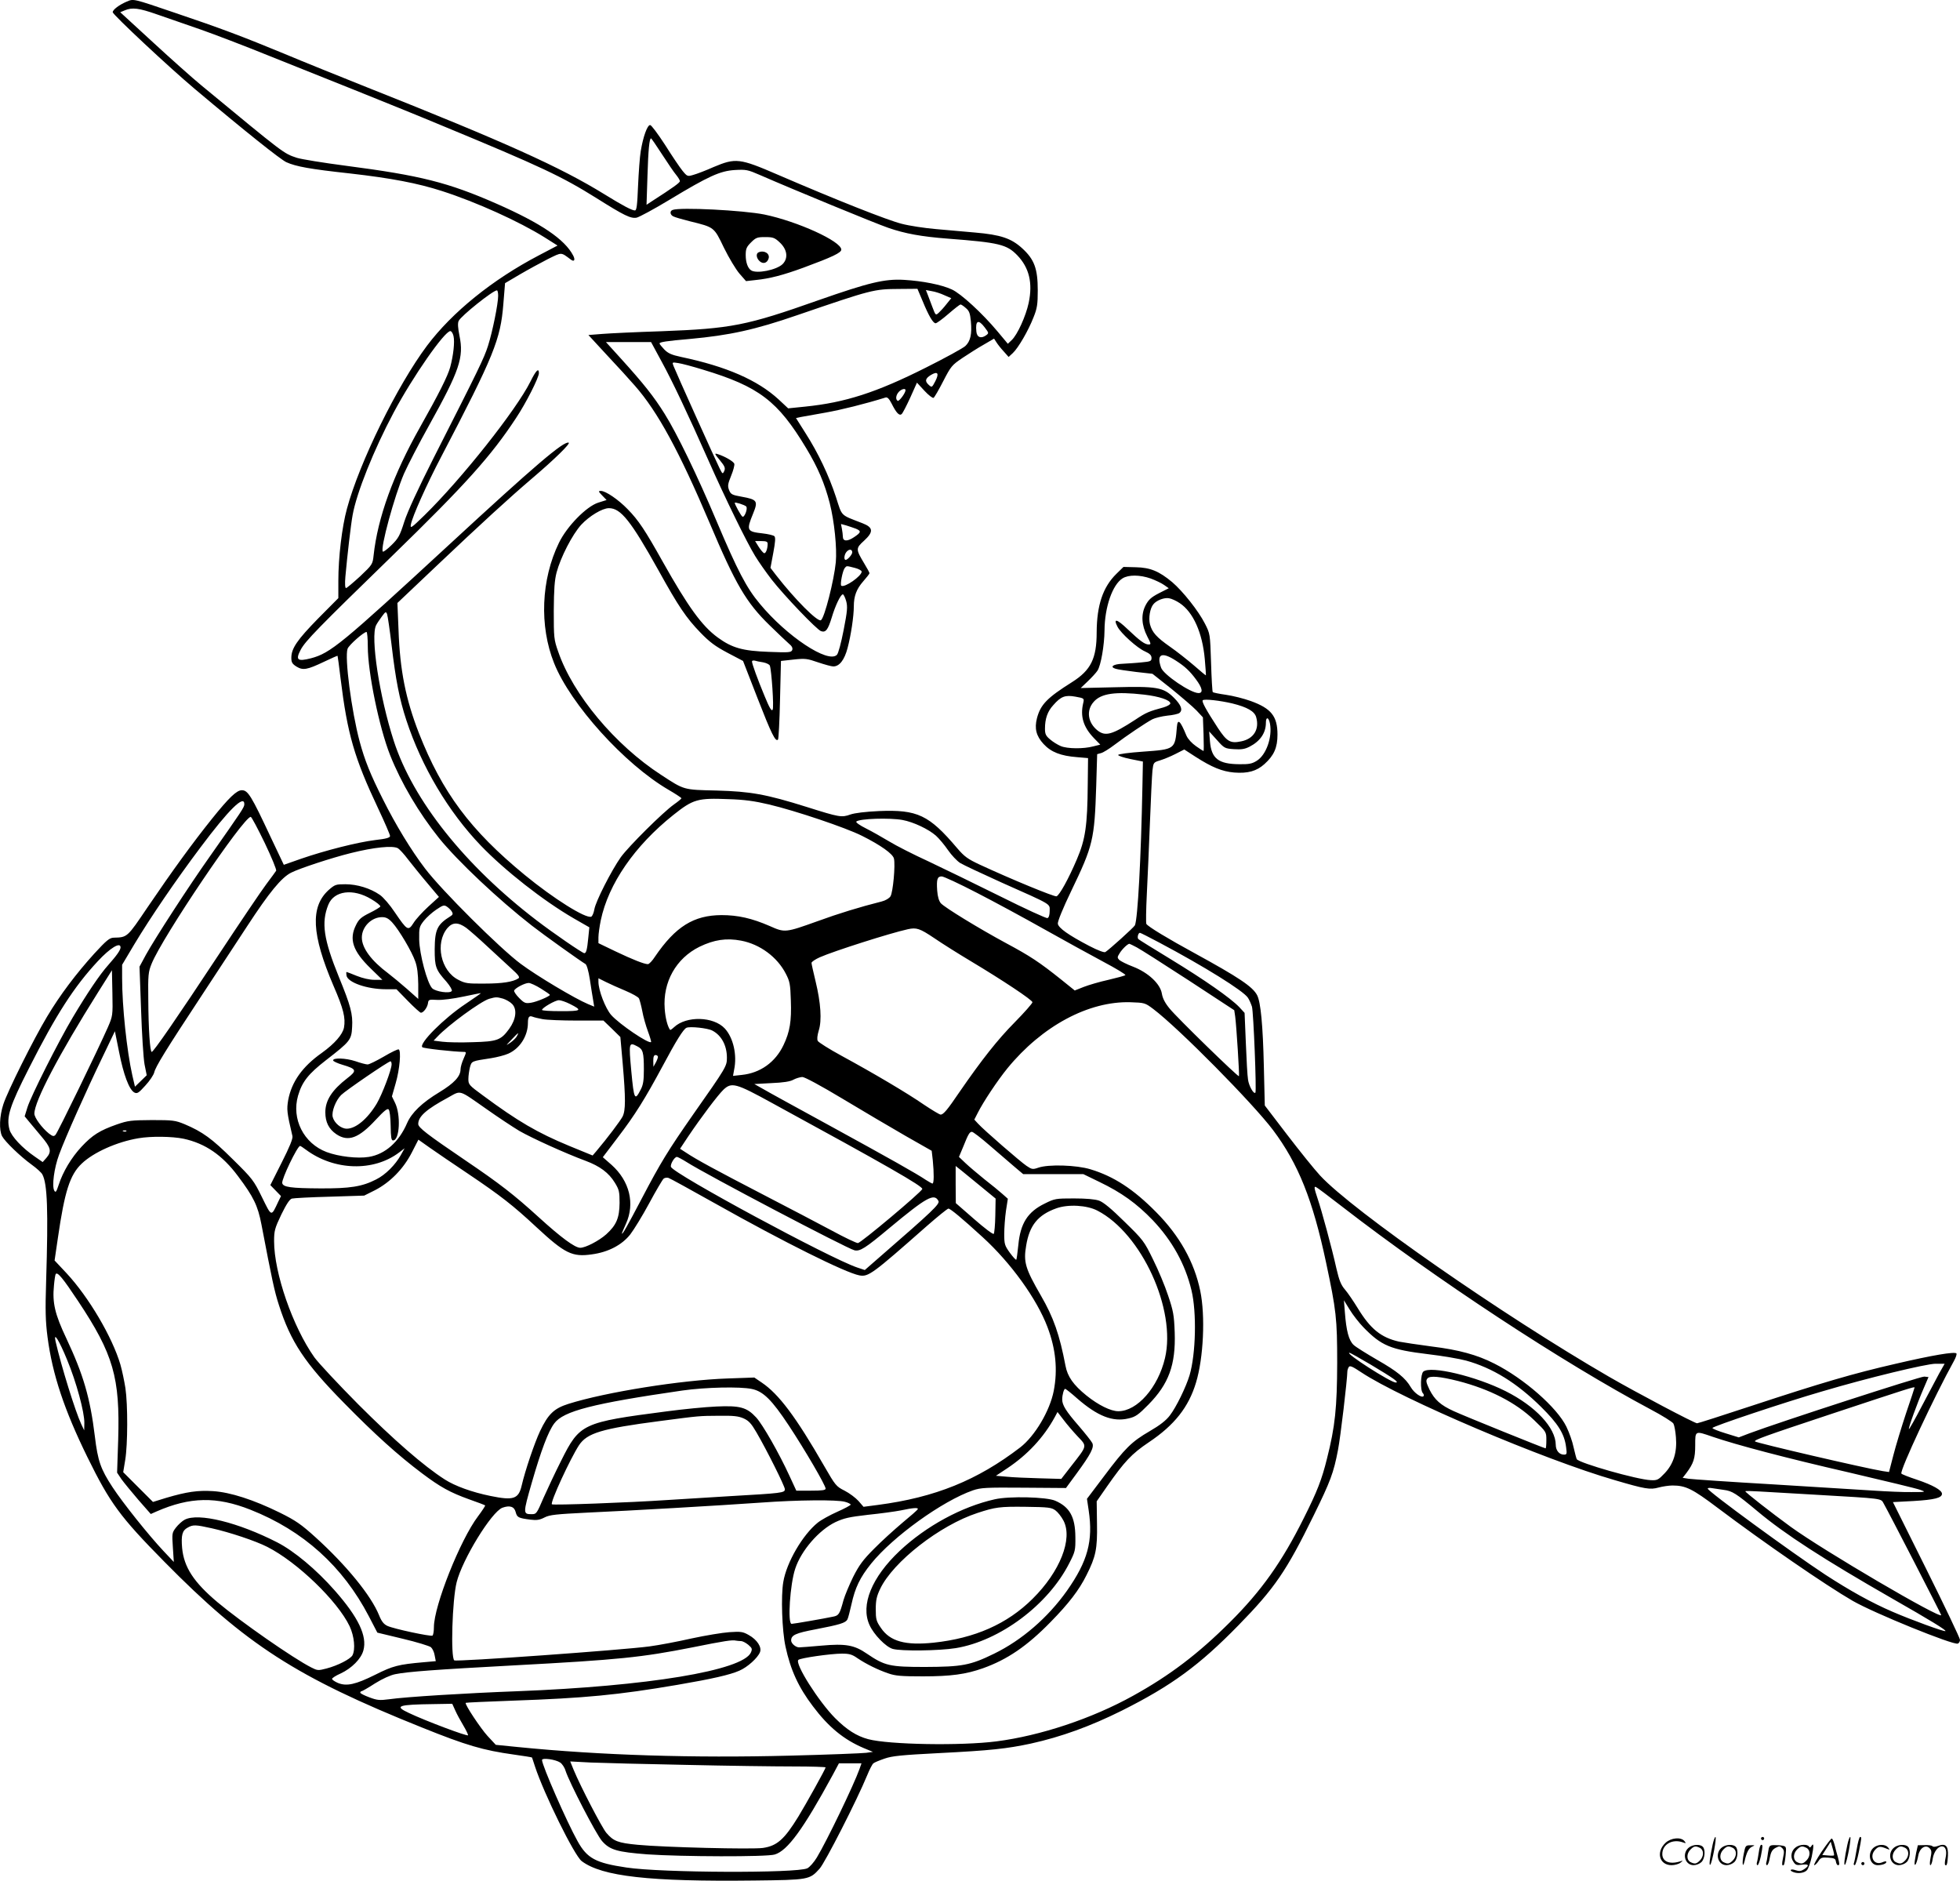 <?xml version="1.0" encoding="UTF-8"?>
<svg xmlns="http://www.w3.org/2000/svg" version="1.0" viewBox="0 0 1250.937 1200.219" preserveAspectRatio="xMidYMid meet">
  <g transform="translate(-0.063,1200.298) scale(0.1,-0.1)" fill="#000000" stroke="none">
    <path d="M810 11993 c-49 -21 -90 -52 -90 -68 0 -15 361 -353 523 -489 329 -277 547 -450 585 -468 62 -28 150 -44 407 -72 263 -30 431 -62 586 -112 221 -71 494 -195 654 -295 l84 -53 -120 -63 c-296 -155 -552 -362 -713 -576 -190 -254 -431 -744 -511 -1040 -32 -117 -55 -311 -55 -461 l0 -110 -129 -130 c-134 -137 -171 -191 -171 -251 0 -29 6 -39 33 -56 41 -25 67 -21 176 31 46 22 85 39 86 38 1 -2 10 -66 19 -143 44 -358 88 -509 240 -831 42 -89 76 -168 76 -176 0 -11 -24 -18 -95 -26 -113 -14 -318 -66 -472 -119 l-111 -39 -83 175 c-125 267 -146 301 -185 301 -33 0 -82 -47 -192 -184 -121 -151 -250 -328 -409 -562 -131 -194 -129 -193 -217 -195 -26 -1 -45 -16 -124 -102 -115 -127 -218 -263 -301 -402 -86 -143 -252 -476 -279 -559 -25 -76 -28 -165 -8 -204 19 -35 115 -128 188 -181 32 -23 63 -51 69 -63 32 -60 38 -226 24 -683 -6 -186 -4 -254 9 -355 31 -238 107 -465 254 -765 145 -295 208 -381 492 -669 520 -528 844 -737 1645 -1058 283 -114 390 -145 584 -172 63 -9 116 -17 117 -19 1 -1 9 -27 19 -57 57 -174 251 -568 298 -604 129 -98 434 -132 1101 -124 348 4 354 5 417 75 35 38 240 440 304 596 15 37 33 72 40 77 7 6 39 19 71 30 48 17 110 23 344 35 336 17 435 28 590 61 194 43 379 110 580 210 317 159 494 288 745 545 231 236 306 346 480 701 107 218 127 271 155 417 16 81 59 446 60 503 0 7 4 19 9 27 7 11 23 4 80 -34 256 -170 1170 -559 1618 -688 194 -57 225 -62 279 -47 26 7 66 13 89 13 84 0 127 -21 286 -141 299 -225 691 -495 864 -595 137 -79 642 -284 671 -273 8 3 14 14 14 24 0 10 -96 212 -214 449 l-214 430 132 7 c133 8 181 20 181 46 0 23 -59 56 -160 90 -52 17 -97 35 -99 39 -12 18 213 498 335 718 13 23 20 45 16 49 -12 12 -151 -11 -391 -67 -266 -61 -471 -121 -917 -268 -185 -61 -341 -111 -347 -111 -16 0 -382 193 -562 297 -677 392 -1635 1058 -1844 1284 -37 40 -131 157 -210 260 l-143 187 -6 248 c-6 264 -20 412 -43 456 -28 54 -116 113 -399 268 -171 93 -298 170 -308 187 -3 5 -2 89 3 188 5 99 14 306 20 460 6 154 13 303 16 331 6 50 7 52 47 64 23 7 68 25 99 41 l57 29 71 -46 c106 -68 170 -94 247 -101 88 -7 144 9 194 54 61 55 83 105 83 188 0 117 -40 167 -170 214 -44 16 -116 34 -159 40 -43 6 -81 14 -84 17 -3 3 -8 88 -11 189 -6 183 -6 183 -39 248 -41 81 -141 207 -209 265 -84 70 -140 93 -232 95 l-79 2 -45 -44 c-86 -84 -125 -200 -126 -373 0 -168 -37 -242 -157 -318 -159 -100 -201 -143 -224 -230 -17 -66 -5 -114 42 -165 48 -52 110 -76 214 -84 l70 -6 -2 -170 c-2 -260 -15 -349 -69 -475 -54 -127 -111 -229 -130 -237 -13 -5 -287 108 -490 202 -77 36 -98 51 -145 106 -180 212 -253 246 -499 236 -84 -4 -153 -12 -182 -22 -56 -20 -69 -18 -278 48 -261 82 -360 99 -575 105 -214 5 -205 2 -355 100 -293 190 -563 512 -657 787 -27 76 -28 89 -28 260 1 138 5 195 18 245 26 97 100 241 157 304 52 56 135 106 177 106 76 0 140 -81 317 -398 126 -228 177 -303 266 -395 60 -62 95 -88 174 -130 l99 -52 93 -239 c88 -226 114 -279 130 -263 4 3 10 118 13 254 l6 248 81 9 c74 8 87 6 156 -18 42 -14 85 -26 97 -26 39 0 71 41 91 117 22 82 40 205 40 266 0 66 17 111 60 160 22 25 40 48 40 52 0 4 -15 32 -34 63 -54 90 -54 96 -1 144 62 57 60 85 -10 112 -144 56 -128 40 -169 167 -45 137 -113 281 -195 409 l-60 95 32 7 c18 3 88 16 157 28 101 18 250 55 382 96 12 4 23 -7 39 -38 30 -60 49 -80 64 -68 7 6 31 53 55 105 l43 96 48 -52 c26 -28 52 -48 58 -45 6 4 34 52 62 107 49 95 55 102 123 148 39 26 100 65 136 85 l65 38 15 -23 c8 -13 29 -40 47 -59 l31 -35 27 25 c35 33 99 143 132 228 23 57 27 82 27 172 0 139 -22 198 -100 269 -69 63 -137 86 -300 100 -66 6 -177 16 -249 22 -71 6 -171 21 -220 34 -91 23 -412 150 -790 313 -245 106 -269 108 -410 49 -49 -22 -107 -44 -129 -50 -37 -11 -39 -11 -70 27 -17 21 -67 95 -111 165 -45 69 -87 126 -95 126 -18 0 -45 -75 -60 -167 -6 -35 -13 -134 -17 -220 -5 -125 -9 -158 -20 -158 -19 0 -78 31 -196 104 -279 172 -630 331 -1512 681 -170 68 -409 164 -530 215 -261 108 -406 163 -700 262 -265 90 -261 90 -305 71z m193 -82 c62 -21 186 -65 277 -96 91 -32 282 -105 425 -163 143 -57 393 -157 555 -222 162 -65 417 -168 565 -230 631 -261 761 -323 982 -461 178 -112 219 -132 257 -125 17 4 110 54 206 112 255 154 326 186 421 192 71 4 82 2 160 -32 208 -91 742 -311 819 -337 107 -37 211 -56 380 -69 328 -25 376 -37 443 -106 76 -79 100 -176 73 -304 -18 -84 -72 -204 -109 -238 l-24 -23 -66 79 c-97 116 -234 242 -292 268 -65 30 -186 54 -305 61 -124 7 -223 -17 -546 -130 -461 -163 -556 -181 -1004 -198 -157 -5 -325 -13 -375 -17 l-89 -7 119 -129 c66 -70 146 -158 178 -195 146 -166 283 -419 477 -876 165 -391 233 -507 382 -652 51 -50 106 -102 122 -116 21 -17 27 -29 23 -42 -7 -16 -20 -17 -150 -12 -167 6 -234 25 -326 92 -101 74 -189 196 -351 484 -112 200 -154 264 -224 335 -59 61 -140 116 -170 116 -18 0 -17 -3 8 -29 l28 -29 -54 -17 c-76 -25 -199 -151 -250 -256 -114 -234 -126 -531 -31 -768 105 -263 449 -644 730 -808 45 -26 82 -51 83 -54 0 -3 -21 -21 -47 -39 -72 -51 -289 -267 -340 -337 -60 -85 -161 -283 -169 -333 -4 -23 -13 -44 -20 -47 -36 -13 -240 115 -424 266 -348 286 -527 527 -676 906 -84 217 -121 399 -130 660 l-7 170 249 236 c287 272 465 435 614 562 141 120 244 221 230 225 -32 11 -216 -146 -765 -653 -685 -632 -755 -690 -880 -723 -86 -22 -100 -11 -65 55 30 56 112 140 582 597 469 456 634 640 792 881 63 94 146 258 146 287 0 36 -19 17 -54 -54 -90 -181 -439 -621 -676 -853 -85 -83 -92 -87 -87 -59 9 50 101 256 194 433 337 645 378 748 396 972 l11 135 95 56 c53 31 134 75 179 98 92 45 80 45 148 -5 20 -14 27 0 13 27 -54 104 -205 206 -489 331 -310 136 -485 180 -960 242 -146 19 -287 42 -315 51 -86 29 -75 21 -609 462 -56 46 -195 170 -309 275 l-209 192 29 12 c47 20 90 15 206 -26z m3223 -893 c37 -57 77 -116 90 -131 13 -16 24 -34 24 -40 0 -10 -43 -41 -183 -131 l-30 -20 6 185 c5 165 12 239 23 239 2 0 34 -46 70 -102z m1663 -936 c39 -95 67 -142 83 -142 7 0 44 27 82 60 38 33 73 60 77 60 4 0 20 -10 34 -23 22 -18 27 -34 32 -84 8 -82 -3 -128 -35 -158 -15 -14 -128 -76 -252 -138 -316 -159 -515 -223 -771 -249 l-108 -11 -61 57 c-134 123 -332 210 -622 271 -61 13 -83 23 -107 47 -17 18 -31 35 -31 39 0 9 44 16 195 29 251 23 413 58 685 152 479 164 487 166 651 167 l115 1 33 -78z m-2709 33 c0 -51 -36 -229 -65 -320 -26 -80 -54 -138 -347 -715 -100 -198 -166 -341 -187 -406 -28 -89 -38 -107 -81 -149 -27 -27 -53 -46 -56 -42 -18 18 74 355 135 497 23 52 95 192 161 310 194 349 222 432 193 571 -10 51 -12 79 -5 94 15 32 219 195 244 195 5 0 8 -16 8 -35z m2848 4 l44 -19 -30 -37 c-16 -21 -39 -46 -50 -56 -20 -18 -20 -17 -40 35 -11 29 -25 66 -31 82 l-11 28 37 -7 c21 -3 58 -15 81 -26z m257 -205 c27 -36 28 -37 9 -51 -32 -23 -59 -13 -62 25 -7 70 13 79 53 26z m-3390 -55 c9 -38 -1 -125 -21 -199 -16 -58 -73 -171 -193 -384 -170 -301 -270 -577 -296 -818 -6 -56 -8 -59 -86 -133 -45 -41 -85 -75 -90 -75 -6 0 -8 28 -4 73 12 134 35 332 46 392 25 142 136 419 262 655 122 229 325 520 362 520 7 0 16 -14 20 -31z m1327 -161 c71 -130 168 -335 300 -633 106 -240 245 -524 298 -610 23 -38 71 -106 105 -150 82 -105 290 -322 316 -330 30 -10 44 9 68 87 23 77 57 148 71 148 5 0 14 -19 21 -42 10 -37 8 -63 -16 -186 -16 -82 -34 -150 -43 -158 -56 -57 -320 118 -492 326 -85 101 -143 213 -275 525 -124 294 -255 564 -333 688 -68 109 -134 192 -277 350 l-97 107 144 0 144 0 66 -122z m265 -54 c358 -108 478 -200 659 -501 75 -124 118 -226 150 -350 30 -118 47 -288 39 -378 -11 -114 -72 -356 -95 -370 -21 -13 -167 134 -286 287 l-36 47 18 96 c13 70 15 98 7 106 -6 6 -40 14 -75 18 -101 11 -105 19 -61 126 33 81 27 90 -72 108 -62 11 -70 15 -81 42 -10 26 -9 38 13 92 14 34 23 68 20 77 -6 15 -61 47 -106 61 -22 7 -21 3 14 -39 32 -39 36 -50 28 -69 -10 -21 -11 -20 -30 18 -23 45 -280 616 -294 653 -9 24 -9 24 30 18 22 -3 93 -22 158 -42z m1483 -74 c-21 -40 -22 -41 -41 -24 -27 24 -24 41 13 64 44 26 54 11 28 -40z m-190 -57 c0 -18 -41 -73 -50 -68 -15 9 -12 36 7 57 16 18 43 25 43 11z m-1017 -742 c12 -12 -11 -73 -24 -65 -9 5 -49 78 -49 88 0 7 63 -13 73 -23z m700 -142 c36 -15 34 -24 -13 -55 -42 -28 -70 -26 -70 4 0 11 -3 33 -6 50 l-6 31 33 -9 c19 -6 46 -15 62 -21z m-563 -96 c0 -33 -12 -64 -23 -60 -6 2 -21 20 -34 40 l-23 37 40 0 c31 0 40 -4 40 -17z m540 -55 c0 -14 -30 -48 -42 -48 -14 0 -9 38 8 54 16 17 34 13 34 -6z m16 -99 c24 -6 44 -17 44 -24 0 -28 -108 -104 -130 -90 -9 6 8 95 22 113 13 15 9 15 64 1z m1889 -68 c30 -11 68 -29 85 -41 l30 -21 -63 -32 c-50 -26 -66 -41 -85 -77 -30 -58 -26 -127 11 -199 24 -46 25 -51 9 -51 -25 0 -56 23 -136 99 -68 65 -92 70 -63 14 22 -42 126 -136 175 -157 31 -14 42 -25 42 -42 0 -20 -6 -23 -62 -28 -35 -4 -90 -7 -122 -9 -61 -2 -85 -20 -45 -32 12 -4 70 -13 129 -20 l106 -12 120 -95 c65 -53 138 -115 161 -139 l41 -44 4 -107 c2 -60 2 -108 0 -108 -2 0 -24 14 -48 31 -27 19 -51 45 -61 67 -40 97 -56 111 -61 57 -12 -145 -11 -144 -218 -159 -85 -6 -155 -15 -157 -21 -1 -5 34 -17 78 -26 l80 -16 -3 -154 c-9 -466 -30 -850 -48 -891 -6 -13 -166 -157 -189 -171 -8 -4 -48 11 -102 39 -134 70 -197 115 -201 142 -2 14 32 98 86 210 139 289 148 326 159 670 l6 202 25 7 c13 3 52 27 86 53 75 57 200 141 242 163 16 8 59 19 95 23 35 3 70 11 77 17 23 18 12 50 -35 97 -67 67 -109 74 -381 67 l-214 -5 45 43 c25 24 53 54 62 68 22 33 44 162 45 257 1 149 51 292 115 332 39 24 111 23 180 -1z m185 -157 c86 -57 145 -189 160 -358 5 -55 8 -102 7 -103 -1 -1 -36 28 -77 64 -41 35 -109 89 -151 118 -87 61 -115 92 -129 144 -10 40 0 102 22 128 20 25 70 44 100 38 15 -2 46 -16 68 -31z m-5030 -269 c26 -221 50 -344 94 -478 98 -298 268 -584 476 -801 153 -159 398 -351 591 -463 l101 -58 -7 -69 c-7 -73 -13 -96 -25 -96 -12 0 -197 127 -304 209 -459 351 -789 766 -912 1145 -92 284 -150 666 -113 739 6 12 23 37 37 56 23 31 26 33 33 15 4 -10 17 -100 29 -199z m-152 -7 c0 -167 73 -518 142 -693 71 -179 184 -370 313 -531 118 -146 380 -393 592 -558 74 -58 311 -227 342 -245 8 -4 20 -45 28 -97 7 -49 17 -108 21 -132 l7 -43 -39 16 c-82 34 -327 180 -430 257 -132 98 -506 470 -611 609 -89 117 -186 276 -269 442 -79 157 -115 246 -148 368 -52 194 -97 538 -77 592 9 24 103 107 121 107 4 0 8 -42 8 -92z m5159 -92 c56 -36 87 -65 127 -119 41 -55 47 -87 16 -87 -51 0 -224 118 -239 162 -31 88 4 104 96 44z m-2635 -10 c20 -4 39 -13 42 -21 11 -30 27 -266 18 -281 -7 -12 -20 10 -52 88 -45 108 -80 205 -80 220 0 5 8 7 18 5 9 -3 33 -8 54 -11z m2431 -206 c96 -11 167 -35 167 -56 0 -7 -19 -18 -42 -25 -95 -26 -111 -32 -183 -80 -146 -95 -189 -107 -239 -68 -63 50 -74 128 -25 183 47 54 139 67 322 46z m-389 -54 c-20 -85 1 -153 68 -223 l41 -42 -44 -11 c-62 -17 -168 -16 -209 2 -19 8 -50 27 -67 42 -28 23 -33 35 -33 69 0 63 16 110 53 150 49 56 76 66 142 54 56 -10 56 -11 49 -41z m951 -2 c97 -24 143 -51 153 -88 22 -77 -16 -138 -95 -154 -70 -15 -92 -2 -150 86 -75 115 -104 168 -96 176 10 10 111 -2 188 -20z m241 -129 c16 -86 -24 -200 -84 -237 -30 -19 -50 -23 -112 -22 -133 1 -178 36 -187 146 l-5 63 49 -54 c47 -53 51 -55 109 -59 47 -3 69 0 100 16 68 35 104 88 104 153 0 40 18 36 26 -6z m-3197 -516 c169 -40 490 -148 593 -200 120 -60 197 -115 204 -145 10 -41 -6 -216 -22 -241 -8 -13 -32 -27 -56 -33 -139 -35 -276 -77 -410 -126 -204 -73 -208 -74 -304 -31 -115 50 -204 70 -309 70 -177 -1 -293 -73 -424 -265 -17 -27 -38 -48 -45 -48 -24 0 -99 30 -208 82 l-108 52 0 37 c0 21 7 70 15 109 49 233 216 475 463 672 127 101 155 109 352 101 101 -3 166 -12 259 -34z m-3349 2 c0 -20 -13 -39 -219 -332 -136 -192 -351 -524 -409 -629 l-41 -76 10 -276 c5 -152 15 -308 22 -347 l14 -70 -38 -37 -37 -36 -17 73 c-35 156 -65 439 -65 619 l0 86 78 131 c104 173 265 409 422 618 181 242 280 339 280 276z m130 -247 c44 -92 77 -172 73 -178 -4 -6 -32 -45 -63 -86 -31 -41 -168 -244 -304 -450 -270 -409 -416 -620 -427 -620 -11 0 -21 145 -22 335 -2 156 0 175 21 227 68 170 587 938 633 938 5 0 45 -75 89 -166z m4071 146 c70 -13 165 -58 213 -100 21 -19 55 -60 77 -92 22 -32 57 -69 77 -82 21 -13 141 -69 267 -126 326 -145 305 -133 305 -181 0 -24 -5 -42 -14 -45 -7 -3 -144 60 -302 139 -159 79 -365 179 -458 223 -94 43 -206 100 -250 127 -45 27 -112 65 -150 84 -38 19 -65 38 -60 43 20 19 213 25 295 10z m-3221 -180 c10 -6 40 -38 66 -73 27 -34 81 -102 122 -150 l74 -88 -68 -62 c-37 -34 -80 -81 -94 -104 -34 -53 -40 -49 -119 67 -31 47 -74 97 -96 112 -60 42 -145 68 -220 68 -61 0 -67 -2 -107 -37 -118 -107 -109 -284 31 -611 64 -147 78 -205 67 -267 -9 -44 -59 -102 -141 -161 -125 -88 -193 -185 -215 -301 -10 -61 -9 -77 27 -230 4 -16 -18 -69 -68 -168 l-73 -145 34 -35 34 -35 -18 -37 c-45 -96 -41 -97 -103 29 -53 108 -60 118 -187 243 -132 131 -192 175 -308 224 -59 24 -73 26 -208 26 -132 -1 -152 -3 -224 -28 -108 -38 -155 -67 -225 -142 -65 -70 -119 -160 -146 -244 -15 -45 -19 -51 -28 -36 -16 29 -1 144 31 230 39 107 175 411 275 618 l81 169 27 -134 c28 -143 64 -239 97 -257 18 -9 27 -4 70 44 28 30 53 68 57 84 8 36 73 142 301 488 98 150 230 350 292 445 141 216 219 311 281 342 53 27 256 94 381 125 148 37 266 49 300 31z m3694 -284 c111 -57 305 -162 431 -233 127 -71 297 -165 378 -208 81 -43 144 -81 140 -85 -4 -4 -53 -17 -108 -30 -55 -12 -126 -33 -157 -45 l-58 -23 -87 70 c-139 111 -198 150 -353 233 -172 93 -388 225 -415 254 -12 15 -20 41 -23 81 -5 72 1 90 29 90 12 0 113 -47 223 -104z m-3864 -41 c34 -20 60 -41 58 -47 -2 -5 -33 -24 -68 -41 -54 -27 -69 -40 -87 -77 -46 -91 -21 -166 93 -277 l75 -73 -51 0 c-31 0 -74 10 -112 25 -34 14 -63 25 -65 25 -3 0 -3 -10 -1 -22 6 -44 130 -88 251 -88 l68 0 73 -75 c40 -41 78 -75 83 -75 16 0 41 33 45 60 3 24 6 25 58 22 33 -2 101 7 168 21 61 13 112 23 112 22 0 -2 -44 -32 -97 -68 -140 -93 -300 -254 -277 -277 8 -8 199 -29 266 -30 16 0 15 -3 -2 -42 -11 -24 -20 -55 -20 -69 0 -45 -41 -89 -135 -146 -111 -67 -177 -131 -206 -197 -52 -121 -140 -199 -244 -216 -72 -12 -193 2 -270 31 -146 55 -225 211 -182 360 26 89 66 139 178 226 155 120 163 130 167 212 5 82 -9 135 -84 318 -98 241 -114 348 -68 462 36 90 158 106 274 36z m514 -79 c9 -14 7 -21 -8 -30 -85 -53 -100 -84 -101 -211 0 -112 6 -130 75 -207 23 -27 38 -53 34 -59 -11 -18 -102 -5 -125 17 -32 33 -81 217 -83 311 -1 76 1 83 30 120 17 21 52 53 79 71 43 29 50 31 68 19 12 -8 26 -22 31 -31z m-380 -70 c44 -48 126 -187 147 -249 13 -35 18 -82 19 -145 l0 -94 -72 64 c-40 35 -93 79 -118 98 -110 82 -170 163 -170 230 0 68 61 130 129 130 25 0 41 -8 65 -34z m472 -34 c21 -16 82 -69 134 -118 53 -49 122 -113 154 -142 47 -42 56 -56 45 -63 -34 -22 -102 -33 -214 -33 -109 -1 -125 1 -169 24 -113 57 -150 234 -70 330 33 38 68 39 120 2z m2986 -65 c51 -35 156 -101 233 -147 207 -124 395 -249 395 -263 0 -7 -51 -65 -113 -128 -110 -111 -212 -241 -352 -444 -78 -115 -103 -145 -121 -145 -7 0 -55 29 -106 63 -107 74 -320 200 -526 312 -79 43 -147 86 -152 95 -6 11 -3 35 6 66 21 65 13 178 -20 314 -14 58 -26 111 -26 118 0 7 24 23 53 36 88 39 448 154 562 179 55 12 76 5 167 -56z m1437 -29 c290 -154 537 -308 566 -352 9 -13 20 -39 26 -57 10 -34 30 -540 22 -549 -11 -12 -42 44 -47 83 -4 23 -10 129 -14 234 l-8 192 -34 37 c-57 59 -222 174 -435 304 -110 67 -204 125 -209 130 -9 9 -1 40 10 40 4 0 59 -28 123 -62z m-2668 12 c120 -23 230 -104 285 -211 25 -48 29 -67 32 -170 5 -133 -6 -200 -47 -286 -52 -109 -148 -178 -267 -190 l-55 -6 7 39 c20 94 -5 204 -59 263 -72 78 -246 82 -324 9 -13 -12 -24 -20 -26 -17 -16 22 -30 76 -34 134 -13 170 72 322 222 396 93 45 171 57 266 39z m2525 -43 c23 -12 172 -107 332 -211 l290 -190 6 -40 c8 -60 28 -377 24 -381 -6 -6 -396 374 -442 431 -30 36 -45 66 -50 96 -10 62 -86 134 -184 172 -40 15 -79 35 -88 43 -13 14 -13 18 2 42 17 28 52 61 63 61 3 -1 25 -11 47 -23z m-6486 0 c0 -17 -24 -51 -78 -112 -54 -60 -134 -179 -227 -335 -91 -153 -266 -500 -289 -573 l-18 -58 23 -28 c13 -16 50 -60 81 -97 64 -75 70 -99 35 -140 l-24 -27 -49 34 c-82 56 -151 130 -163 174 -21 78 1 148 124 390 174 344 289 522 440 684 79 85 145 125 145 88z m-81 -510 c-64 -145 -320 -672 -334 -686 -11 -12 -18 -10 -42 8 -44 35 -93 101 -93 127 0 79 157 378 408 777 l87 138 3 -146 c3 -144 2 -146 -29 -218z m3304 233 c42 -18 81 -39 86 -49 4 -9 14 -45 21 -81 6 -35 23 -94 36 -129 13 -35 22 -66 20 -68 -14 -14 -203 114 -255 173 -37 43 -81 157 -81 212 l0 22 48 -24 c26 -13 82 -38 125 -56z m-540 14 c31 -19 57 -37 57 -40 0 -9 -82 -44 -119 -50 -37 -6 -44 -3 -77 30 -19 19 -34 41 -32 47 5 16 68 49 93 49 11 0 46 -16 78 -36z m-242 -64 c19 -6 46 -21 59 -35 32 -34 24 -97 -19 -157 -53 -73 -76 -82 -234 -86 -75 -3 -162 -1 -193 3 l-56 7 24 25 c68 73 277 226 331 242 43 12 47 12 88 1z m429 -35 c79 -40 73 -45 -59 -45 -67 0 -121 3 -121 8 0 13 84 62 108 62 12 0 45 -11 72 -25z m3721 -31 c164 -124 634 -600 764 -772 162 -216 254 -446 339 -846 65 -306 71 -357 71 -641 -1 -285 -13 -405 -65 -610 -33 -134 -63 -211 -148 -380 -139 -279 -270 -464 -472 -665 -203 -202 -383 -339 -618 -469 -263 -146 -592 -255 -872 -291 -227 -29 -685 -21 -818 14 -74 20 -136 59 -212 135 -104 105 -258 347 -234 371 12 12 207 40 278 40 47 0 65 -5 99 -29 55 -37 129 -74 197 -97 45 -16 84 -19 220 -19 180 0 275 13 385 52 154 55 281 141 431 295 115 117 182 204 229 299 59 117 70 167 67 328 l-2 143 66 95 c112 160 157 208 267 282 163 109 254 224 301 381 48 158 60 426 27 585 -38 184 -132 352 -282 503 -144 146 -270 228 -419 273 -88 27 -268 33 -333 10 -35 -12 -41 -11 -75 12 -40 27 -273 229 -310 270 l-23 25 22 43 c35 70 127 208 189 284 221 270 518 430 786 422 90 -3 93 -4 145 -43z m-3897 -65 c27 -5 125 -9 218 -9 l170 0 54 -52 54 -53 15 -170 c19 -223 19 -298 -1 -338 -15 -28 -96 -136 -167 -220 l-24 -28 -149 61 c-203 84 -328 157 -551 322 -89 65 -93 70 -93 105 0 21 5 55 10 75 11 40 10 39 135 58 38 6 88 19 110 29 74 33 125 113 125 197 0 36 8 47 29 39 9 -4 38 -11 65 -16z m1083 -73 c58 -30 93 -95 93 -173 0 -54 -3 -60 -216 -363 -159 -228 -207 -306 -327 -535 -93 -177 -127 -238 -127 -223 0 3 12 31 26 62 58 128 23 272 -92 375 l-56 49 94 124 c112 146 176 250 288 458 87 163 132 235 152 244 22 10 136 -2 165 -18z m-1247 -35 c-5 -11 -25 -30 -42 -42 -32 -21 -31 -21 7 19 44 47 51 51 35 23z m769 -66 c35 -18 41 -37 41 -148 0 -68 -4 -97 -20 -127 -38 -75 -43 -65 -60 115 -17 186 -16 189 39 160z m131 -67 c-1 -7 -7 -24 -15 -38 l-14 -25 -1 38 c0 26 4 37 15 37 8 0 15 -6 15 -12z m1180 -268 c128 -77 308 -183 400 -236 l167 -95 7 -61 c8 -82 8 -148 -2 -148 -4 0 -23 11 -42 23 -59 40 -228 135 -615 347 -203 111 -395 216 -425 234 l-55 31 110 6 c75 3 120 10 140 22 17 9 42 16 56 17 15 0 116 -54 259 -140z m-452 -26 c730 -398 964 -532 959 -549 -7 -21 -393 -345 -411 -345 -10 0 -84 35 -165 79 -80 43 -279 147 -441 231 -299 155 -425 223 -492 268 l-37 24 51 77 c85 126 189 264 226 300 52 49 79 42 310 -85z m-1822 -39 c72 -51 166 -113 209 -139 80 -46 291 -142 423 -191 91 -34 148 -76 187 -140 27 -44 30 -57 30 -129 -1 -95 -20 -141 -85 -200 -46 -41 -132 -86 -166 -86 -34 0 -121 64 -265 195 -157 143 -250 215 -464 360 -249 169 -305 212 -305 235 0 48 52 94 191 169 85 47 63 53 245 -74z m-2299 -141 c-3 -3 -12 -4 -19 -1 -8 3 -5 6 6 6 11 1 17 -2 13 -5z m5509 -90 c54 -47 125 -108 157 -135 l58 -49 192 0 192 0 103 -50 c141 -68 237 -137 340 -244 124 -131 207 -280 247 -447 34 -140 28 -406 -12 -542 -22 -74 -85 -204 -126 -257 -23 -31 -64 -63 -128 -100 -117 -68 -157 -108 -293 -289 l-108 -143 11 -74 c29 -195 -6 -324 -139 -513 -122 -172 -288 -315 -464 -401 -153 -75 -205 -84 -441 -85 -226 0 -257 7 -372 85 -80 55 -135 65 -290 51 -68 -6 -132 -11 -142 -11 -22 0 -51 25 -51 44 0 34 28 47 155 71 156 30 192 41 204 63 5 9 16 53 26 97 23 105 54 171 126 260 139 172 454 399 649 467 50 17 82 19 324 17 l270 -2 69 94 c90 123 112 166 99 193 -6 12 -44 60 -86 109 -82 94 -106 133 -106 169 0 30 11 68 19 68 3 0 38 -27 76 -61 131 -114 228 -152 328 -128 45 10 63 23 127 88 130 132 175 254 168 461 -4 111 -9 137 -42 235 -20 61 -63 164 -96 230 -57 117 -63 125 -182 241 -85 84 -135 125 -163 135 -26 9 -82 14 -160 14 -116 0 -123 -1 -187 -33 -109 -53 -155 -127 -168 -264 -5 -50 -11 -92 -13 -94 -3 -3 -21 17 -41 44 -33 46 -36 55 -36 120 0 39 5 106 11 148 l12 77 -35 31 c-19 17 -70 59 -114 93 -43 35 -98 81 -121 103 l-42 40 26 62 c34 85 42 98 57 98 7 0 58 -39 112 -86z m-5144 42 c139 -30 248 -105 347 -238 100 -133 127 -189 150 -308 68 -355 83 -427 112 -516 75 -234 164 -369 414 -623 198 -202 347 -336 500 -451 116 -87 177 -121 299 -165 55 -19 101 -37 103 -39 2 -2 -18 -33 -45 -69 -114 -150 -282 -573 -282 -708 0 -26 -4 -50 -9 -54 -12 -7 -247 43 -288 62 -23 11 -37 28 -53 68 -51 126 -209 319 -404 496 -94 85 -127 108 -230 159 -167 82 -315 130 -426 137 -97 6 -167 -4 -299 -43 l-84 -26 -95 95 -95 95 13 79 c16 97 17 351 1 458 -7 44 -21 112 -32 150 -52 176 -202 430 -343 582 l-77 82 21 143 c43 298 77 404 152 475 75 72 225 139 362 162 81 14 215 12 288 -3z m1818 -225 c205 -138 286 -201 435 -340 181 -168 228 -191 353 -173 105 14 192 60 245 127 23 30 78 119 121 199 43 80 85 151 92 157 7 6 21 8 31 5 10 -3 146 -78 303 -166 432 -243 826 -439 915 -456 58 -11 83 8 430 314 70 61 132 112 139 112 12 0 86 -61 218 -182 180 -164 346 -394 414 -574 53 -140 66 -272 40 -407 -25 -128 -120 -288 -214 -361 -274 -210 -543 -319 -908 -367 l-92 -12 -32 37 c-19 21 -58 50 -89 66 -54 27 -59 34 -130 157 -180 313 -290 460 -399 533 l-47 32 -170 -6 c-295 -10 -778 -87 -1016 -162 -92 -29 -130 -65 -182 -175 -35 -75 -95 -251 -117 -347 -20 -85 -52 -96 -198 -66 -119 24 -228 64 -292 105 -136 87 -326 253 -551 478 -129 130 -256 266 -282 302 -138 195 -257 538 -257 741 0 66 4 82 46 170 33 67 53 98 68 102 11 3 120 9 241 12 l220 7 70 35 c96 50 180 135 234 240 l42 82 72 -51 c40 -28 151 -104 247 -168z m-1037 155 c180 -134 432 -142 596 -17 l34 26 -24 -43 c-35 -63 -99 -127 -158 -156 -89 -46 -168 -58 -356 -57 -189 1 -238 8 -243 34 -5 25 97 237 114 237 3 0 20 -11 37 -24z m2430 -79 c125 -80 1020 -550 1071 -563 35 -8 68 12 222 141 238 198 287 225 314 174 11 -19 -39 -66 -368 -352 l-102 -89 -48 16 c-171 57 -1172 597 -1189 642 -6 16 22 64 38 64 5 0 33 -15 62 -33z m1882 -159 l90 -74 -2 -109 c-1 -59 -6 -112 -10 -116 -5 -5 -61 38 -125 94 l-117 102 -1 118 0 119 38 -30 c20 -17 78 -64 127 -104z m2305 -128 c596 -461 1404 -992 1963 -1290 76 -40 143 -82 148 -92 6 -11 13 -49 16 -87 8 -95 -15 -170 -72 -230 -40 -42 -47 -46 -88 -44 -86 3 -457 109 -473 134 -3 6 -12 40 -20 75 -7 36 -28 95 -46 132 -59 122 -271 308 -460 403 -110 56 -227 88 -399 109 -90 12 -184 26 -209 31 -115 26 -183 81 -264 214 -27 44 -63 97 -81 118 -26 30 -37 58 -55 135 -29 131 -95 373 -120 446 -22 66 -24 79 -11 74 5 -1 82 -59 171 -128z m-1565 -23 c282 -146 504 -632 431 -941 -44 -187 -177 -339 -298 -339 -48 0 -127 39 -203 100 -84 68 -121 121 -134 190 -38 199 -76 308 -157 448 -100 173 -112 214 -94 319 21 129 75 196 193 238 76 27 195 20 262 -15z m-6506 -577 c226 -340 268 -488 256 -885 l-7 -210 28 -42 c16 -22 65 -82 108 -132 l79 -90 36 16 c215 94 384 97 601 11 336 -133 588 -360 755 -680 l54 -104 162 -39 c89 -21 170 -46 180 -54 10 -9 21 -32 24 -53 l7 -36 -79 -7 c-159 -14 -195 -23 -308 -80 -125 -62 -182 -75 -238 -52 -20 9 -37 20 -37 26 0 5 24 21 54 34 71 33 132 94 146 148 25 91 -32 211 -183 382 -117 133 -258 251 -367 307 -250 128 -503 190 -590 145 -16 -8 -41 -31 -56 -50 -26 -34 -26 -38 -20 -128 l6 -92 -66 70 c-94 100 -258 305 -325 407 -76 116 -94 167 -113 325 -30 246 -73 393 -182 625 -73 154 -90 227 -79 337 3 35 8 68 11 73 11 17 46 -26 143 -172z m8204 -168 c114 -117 172 -142 412 -171 94 -11 203 -30 243 -41 170 -47 324 -143 478 -295 109 -108 149 -171 160 -257 6 -44 5 -48 -14 -48 -30 0 -52 27 -52 63 -1 109 -129 246 -320 342 -189 95 -478 164 -525 125 -18 -15 -21 -120 -3 -138 6 -6 8 -15 4 -19 -12 -13 -60 21 -81 57 -35 60 -89 103 -215 175 -67 39 -135 81 -150 95 -31 29 -47 90 -56 209 l-6 76 37 -60 c20 -33 60 -84 88 -113z m-8274 -207 c59 -142 111 -335 110 -403 l-1 -47 -19 40 c-37 79 -126 364 -164 529 -14 65 24 3 74 -119z m8319 -30 c147 -88 185 -114 161 -115 -32 0 -327 189 -296 190 5 0 66 -34 135 -75z m3629 -57 c-19 -35 -69 -130 -112 -211 -42 -81 -79 -146 -81 -144 -5 5 52 163 95 262 l30 70 -27 3 c-23 2 -924 -290 -1116 -362 l-68 -26 -84 26 c-46 14 -84 29 -84 34 0 10 457 163 702 234 290 86 660 175 721 176 l59 0 -35 -62z m-3071 -48 c202 -52 370 -138 486 -250 78 -75 78 -75 78 -128 0 -28 -2 -52 -5 -52 -8 0 -518 206 -585 237 -86 39 -123 73 -156 138 -22 47 -24 58 -13 71 15 19 79 13 195 -16z m-4507 -51 c73 -15 128 -70 236 -233 103 -156 235 -382 235 -403 0 -10 -23 -13 -94 -13 l-93 0 -43 93 c-67 146 -171 328 -213 374 -60 65 -103 77 -255 70 -70 -3 -212 -17 -317 -31 -538 -70 -554 -77 -673 -315 -38 -75 -88 -182 -113 -238 -42 -98 -45 -103 -74 -103 -57 0 -57 3 0 202 59 204 104 325 143 377 58 79 245 127 817 210 147 21 369 26 444 10z m7421 9 c0 -2 -24 -75 -54 -163 -29 -88 -66 -209 -81 -268 l-28 -108 -41 6 c-116 19 -803 179 -814 189 -9 9 57 33 485 175 504 167 533 176 533 169z m-5343 -310 c63 -67 66 -56 -41 -193 l-62 -80 -140 4 c-76 2 -170 6 -208 10 l-69 6 71 47 c131 87 234 198 305 328 l17 32 37 -48 c20 -27 61 -75 90 -106z m-2130 113 c33 -15 49 -33 81 -88 65 -111 182 -345 182 -364 0 -23 -19 -25 -350 -44 -146 -9 -328 -20 -405 -25 -236 -16 -725 -34 -732 -27 -12 12 117 291 173 377 52 78 145 106 514 154 259 34 249 33 380 34 93 1 123 -2 157 -17z m6184 -117 c152 -52 466 -135 871 -228 230 -54 435 -103 455 -111 37 -13 36 -14 -57 -14 -52 -1 -158 4 -235 9 -77 5 -367 23 -645 40 -278 16 -522 33 -542 36 l-38 6 24 31 c46 62 56 93 56 177 0 94 -2 93 111 54z m71 -339 c55 -7 78 -22 215 -136 174 -146 420 -305 863 -559 240 -137 343 -200 337 -206 -6 -6 -217 71 -337 123 -135 58 -273 135 -430 237 -213 140 -750 532 -750 549 0 5 12 6 28 3 15 -2 48 -7 74 -11z m571 -30 c462 -27 430 -23 451 -59 30 -52 366 -704 366 -710 0 -29 -752 412 -960 563 -125 91 -290 220 -290 227 0 3 39 2 88 -1 48 -3 203 -12 345 -20z m-6180 -46 c20 -5 37 -14 37 -18 0 -4 -38 -25 -86 -46 -47 -21 -103 -52 -124 -69 -96 -77 -199 -253 -220 -378 -16 -90 -8 -313 14 -413 32 -149 83 -260 175 -381 99 -132 197 -213 325 -267 l58 -24 -43 -6 c-24 -3 -243 -12 -487 -18 -619 -16 -1205 2 -1737 55 l-140 14 -53 57 c-44 48 -147 203 -139 211 2 2 138 8 302 14 458 16 669 36 1050 101 222 38 335 64 394 90 52 22 118 82 132 118 13 32 -18 80 -72 110 -37 21 -50 23 -123 18 -44 -3 -153 -21 -241 -40 -88 -20 -209 -43 -270 -51 -171 -23 -1232 -99 -1245 -89 -24 20 -13 386 15 498 36 145 222 449 292 476 47 17 76 8 85 -28 9 -34 17 -38 94 -48 40 -5 59 -2 90 14 33 17 73 21 274 31 271 12 841 45 1110 64 233 17 484 19 533 5z m465 -47 c-1 -5 -46 -44 -98 -87 -52 -44 -134 -118 -181 -166 -70 -70 -95 -104 -133 -179 -25 -51 -53 -118 -62 -149 -24 -89 -30 -98 -66 -105 -56 -12 -252 -46 -265 -46 -27 0 -10 254 23 352 38 116 151 246 256 297 56 26 88 33 209 47 79 8 173 21 209 28 79 17 113 19 108 8z m-4506 -122 c113 -25 281 -81 355 -119 191 -97 448 -345 525 -506 30 -64 38 -148 18 -186 -14 -24 -93 -65 -166 -84 -53 -14 -58 -13 -97 7 -113 57 -449 291 -598 416 -152 128 -214 223 -226 346 -7 82 1 112 35 130 35 20 50 19 154 -4z m3378 -720 c11 0 31 -11 47 -24 24 -21 26 -26 16 -49 -53 -115 -660 -215 -1493 -247 -323 -12 -711 -36 -815 -51 -62 -8 -76 -7 -127 12 -32 12 -58 25 -58 30 0 5 4 9 8 9 4 0 43 22 86 50 48 30 99 53 130 59 80 16 256 29 756 56 674 36 815 51 1140 115 203 41 256 49 278 43 8 -1 22 -3 32 -3z m-1824 -442 c10 -23 34 -67 52 -97 18 -30 31 -58 30 -62 -3 -9 -272 92 -377 142 -97 45 -73 54 160 57 l116 2 19 -42z m670 -333 c12 -8 28 -31 34 -52 25 -77 196 -407 233 -449 50 -57 96 -70 290 -85 215 -15 761 -17 812 -1 82 24 183 163 371 509 l39 73 72 0 72 0 -13 -37 c-36 -101 -208 -458 -272 -564 -18 -30 -46 -62 -61 -69 -66 -32 -931 -29 -1154 5 -196 29 -251 58 -312 168 -69 123 -227 484 -227 518 0 16 86 4 116 -16z m804 -15 c261 -6 568 -10 683 -10 114 0 207 -3 207 -6 0 -9 -125 -234 -174 -314 -89 -145 -136 -187 -226 -200 -69 -10 -633 4 -799 20 -127 12 -155 23 -201 77 -30 37 -164 295 -208 401 l-22 54 133 -7 c72 -3 346 -10 607 -15z M4293 10663 c-19 -7 -16 -31 5 -41 9 -5 57 -19 105 -31 158 -39 154 -36 218 -169 32 -65 76 -138 99 -165 l42 -48 62 7 c89 9 174 31 305 79 184 68 241 95 241 115 0 53 -279 180 -491 224 -134 27 -541 48 -586 29z m683 -206 c49 -45 57 -101 20 -139 -38 -38 -167 -64 -202 -40 -21 14 -34 51 -34 97 0 40 5 52 34 81 31 31 40 34 90 34 50 0 61 -4 92 -33z M4843 10393 c-19 -7 -16 -37 6 -57 22 -20 48 -12 57 17 10 31 -27 55 -63 40z M2450 5260 c-47 -27 -93 -50 -103 -50 -10 0 -45 9 -79 21 -61 20 -145 23 -141 4 1 -5 28 -18 59 -27 91 -27 95 -37 31 -86 -97 -75 -140 -141 -140 -217 0 -63 22 -107 70 -140 76 -51 143 -26 252 92 53 57 74 74 82 66 7 -7 12 -51 13 -105 1 -72 4 -93 15 -93 43 0 51 166 12 242 l-19 39 24 84 c26 89 36 210 19 216 -6 2 -48 -18 -95 -46z m50 -49 c0 -34 -61 -194 -95 -251 -59 -98 -134 -160 -191 -160 -37 0 -80 36 -90 75 -8 34 19 105 54 140 28 28 301 215 315 215 4 0 7 -9 7 -19z M6350 2435 c-211 -47 -439 -171 -608 -330 -178 -168 -250 -345 -192 -472 27 -61 105 -141 149 -153 55 -15 294 -12 401 5 282 46 591 277 725 542 38 74 40 82 39 168 -1 127 -36 191 -129 231 -55 24 -293 30 -385 9z m387 -71 c15 -11 38 -40 51 -65 61 -116 -22 -326 -197 -499 -162 -161 -369 -252 -631 -280 -181 -19 -279 8 -337 94 -30 43 -33 56 -33 120 0 57 6 83 28 129 82 173 382 407 622 485 113 37 141 41 307 39 146 -2 164 -4 190 -23z M10931 230 c-18 -85 -24 -135 -15 -127 12 11 43 177 33 177 -4 0 -12 -22 -18 -50z M11240 270 c0 -5 5 -10 10 -10 6 0 10 5 10 10 0 6 -4 10 -10 10 -5 0 -10 -4 -10 -10z M11791 230 c-18 -85 -24 -135 -15 -127 12 11 43 177 33 177 -4 0 -12 -22 -18 -50z M11851 203 c-7 -42 -15 -82 -18 -90 -3 -7 -1 -13 5 -13 5 0 17 37 26 83 19 95 19 97 8 97 -4 0 -14 -34 -21 -77z M10631 243 c-63 -59 -40 -143 38 -143 20 0 46 7 57 16 18 14 18 15 -6 7 -64 -19 -110 0 -110 48 0 61 63 98 130 75 22 -8 23 -7 11 8 -22 27 -85 21 -120 -11z M11626 185 c-31 -47 -52 -85 -46 -85 5 0 17 11 26 25 15 23 23 26 63 23 39 -3 46 -6 49 -25 2 -13 8 -23 13 -23 11 0 11 6 0 50 -6 19 -15 54 -21 78 -6 23 -14 42 -19 42 -4 0 -33 -38 -65 -85z m80 -22 c-2 -3 -20 -3 -40 -1 l-35 3 27 42 27 43 12 -42 c7 -23 11 -43 9 -45z M10783 215 c-50 -35 -31 -115 27 -115 17 0 39 9 50 20 22 22 27 79 8 98 -16 16 -59 15 -85 -3z m68 -5 c25 -14 25 -54 -1 -80 -23 -23 -33 -24 -61 -10 -25 14 -25 54 1 80 23 23 33 24 61 10z M10993 215 c-50 -35 -31 -115 27 -115 17 0 39 9 50 20 22 22 27 79 8 98 -16 16 -59 15 -85 -3z m68 -5 c25 -14 25 -54 -1 -80 -23 -23 -33 -24 -61 -10 -25 14 -25 54 1 80 23 23 33 24 61 10z M11130 173 c-12 -56 -8 -100 5 -48 13 57 26 83 48 93 20 9 19 10 -10 9 -31 0 -33 -2 -43 -54z M11226 183 c-4 -27 -9 -56 -12 -65 -3 -10 -1 -18 4 -18 5 0 14 26 21 57 13 68 13 73 2 73 -5 0 -12 -21 -15 -47z M11285 181 c-3 -25 -8 -54 -11 -63 -3 -10 -1 -18 4 -18 6 0 14 21 18 47 7 36 15 51 36 63 25 13 29 13 43 -1 13 -13 14 -24 6 -60 -9 -41 -8 -59 5 -47 3 3 8 31 11 61 5 53 4 56 -18 61 -13 3 -38 4 -56 4 -29 -1 -32 -4 -38 -47z M11463 215 c-30 -21 -38 -62 -17 -92 14 -22 21 -25 55 -20 45 6 50 -5 14 -29 -20 -13 -31 -14 -55 -6 -30 11 -44 -1 -14 -12 30 -12 71 -6 87 12 9 10 23 49 31 87 14 68 13 93 -3 66 -6 -9 -11 -10 -15 -2 -10 16 -58 14 -83 -4z m68 -5 c25 -14 25 -54 -1 -80 -23 -23 -33 -24 -61 -10 -25 14 -25 54 1 80 23 23 33 24 61 10z M11963 215 c-47 -33 -32 -115 21 -115 31 0 56 10 56 21 0 5 -11 4 -24 -2 -55 -25 -89 38 -45 82 20 20 31 21 74 3 18 -7 18 -6 6 9 -17 21 -59 22 -88 2z M12093 215 c-50 -35 -31 -115 27 -115 17 0 39 9 50 20 22 22 27 79 8 98 -16 16 -59 15 -85 -3z m68 -5 c25 -14 25 -54 -1 -80 -23 -23 -33 -24 -61 -10 -25 14 -25 54 1 80 23 23 33 24 61 10z M12230 178 c-5 -27 -10 -57 -10 -66 1 -27 16 5 24 51 9 47 47 71 72 45 13 -13 14 -24 6 -62 -5 -25 -6 -46 -1 -46 5 0 12 19 15 42 7 43 33 78 59 78 23 0 33 -29 23 -73 -5 -22 -6 -42 -3 -45 10 -11 15 6 18 58 3 64 -15 81 -63 63 -18 -7 -32 -7 -36 -2 -3 5 -25 8 -49 7 l-44 -1 -11 -49z M11880 110 c0 -5 5 -10 10 -10 6 0 10 5 10 10 0 6 -4 10 -10 10 -5 0 -10 -4 -10 -10z"></path>
  </g>
</svg>
